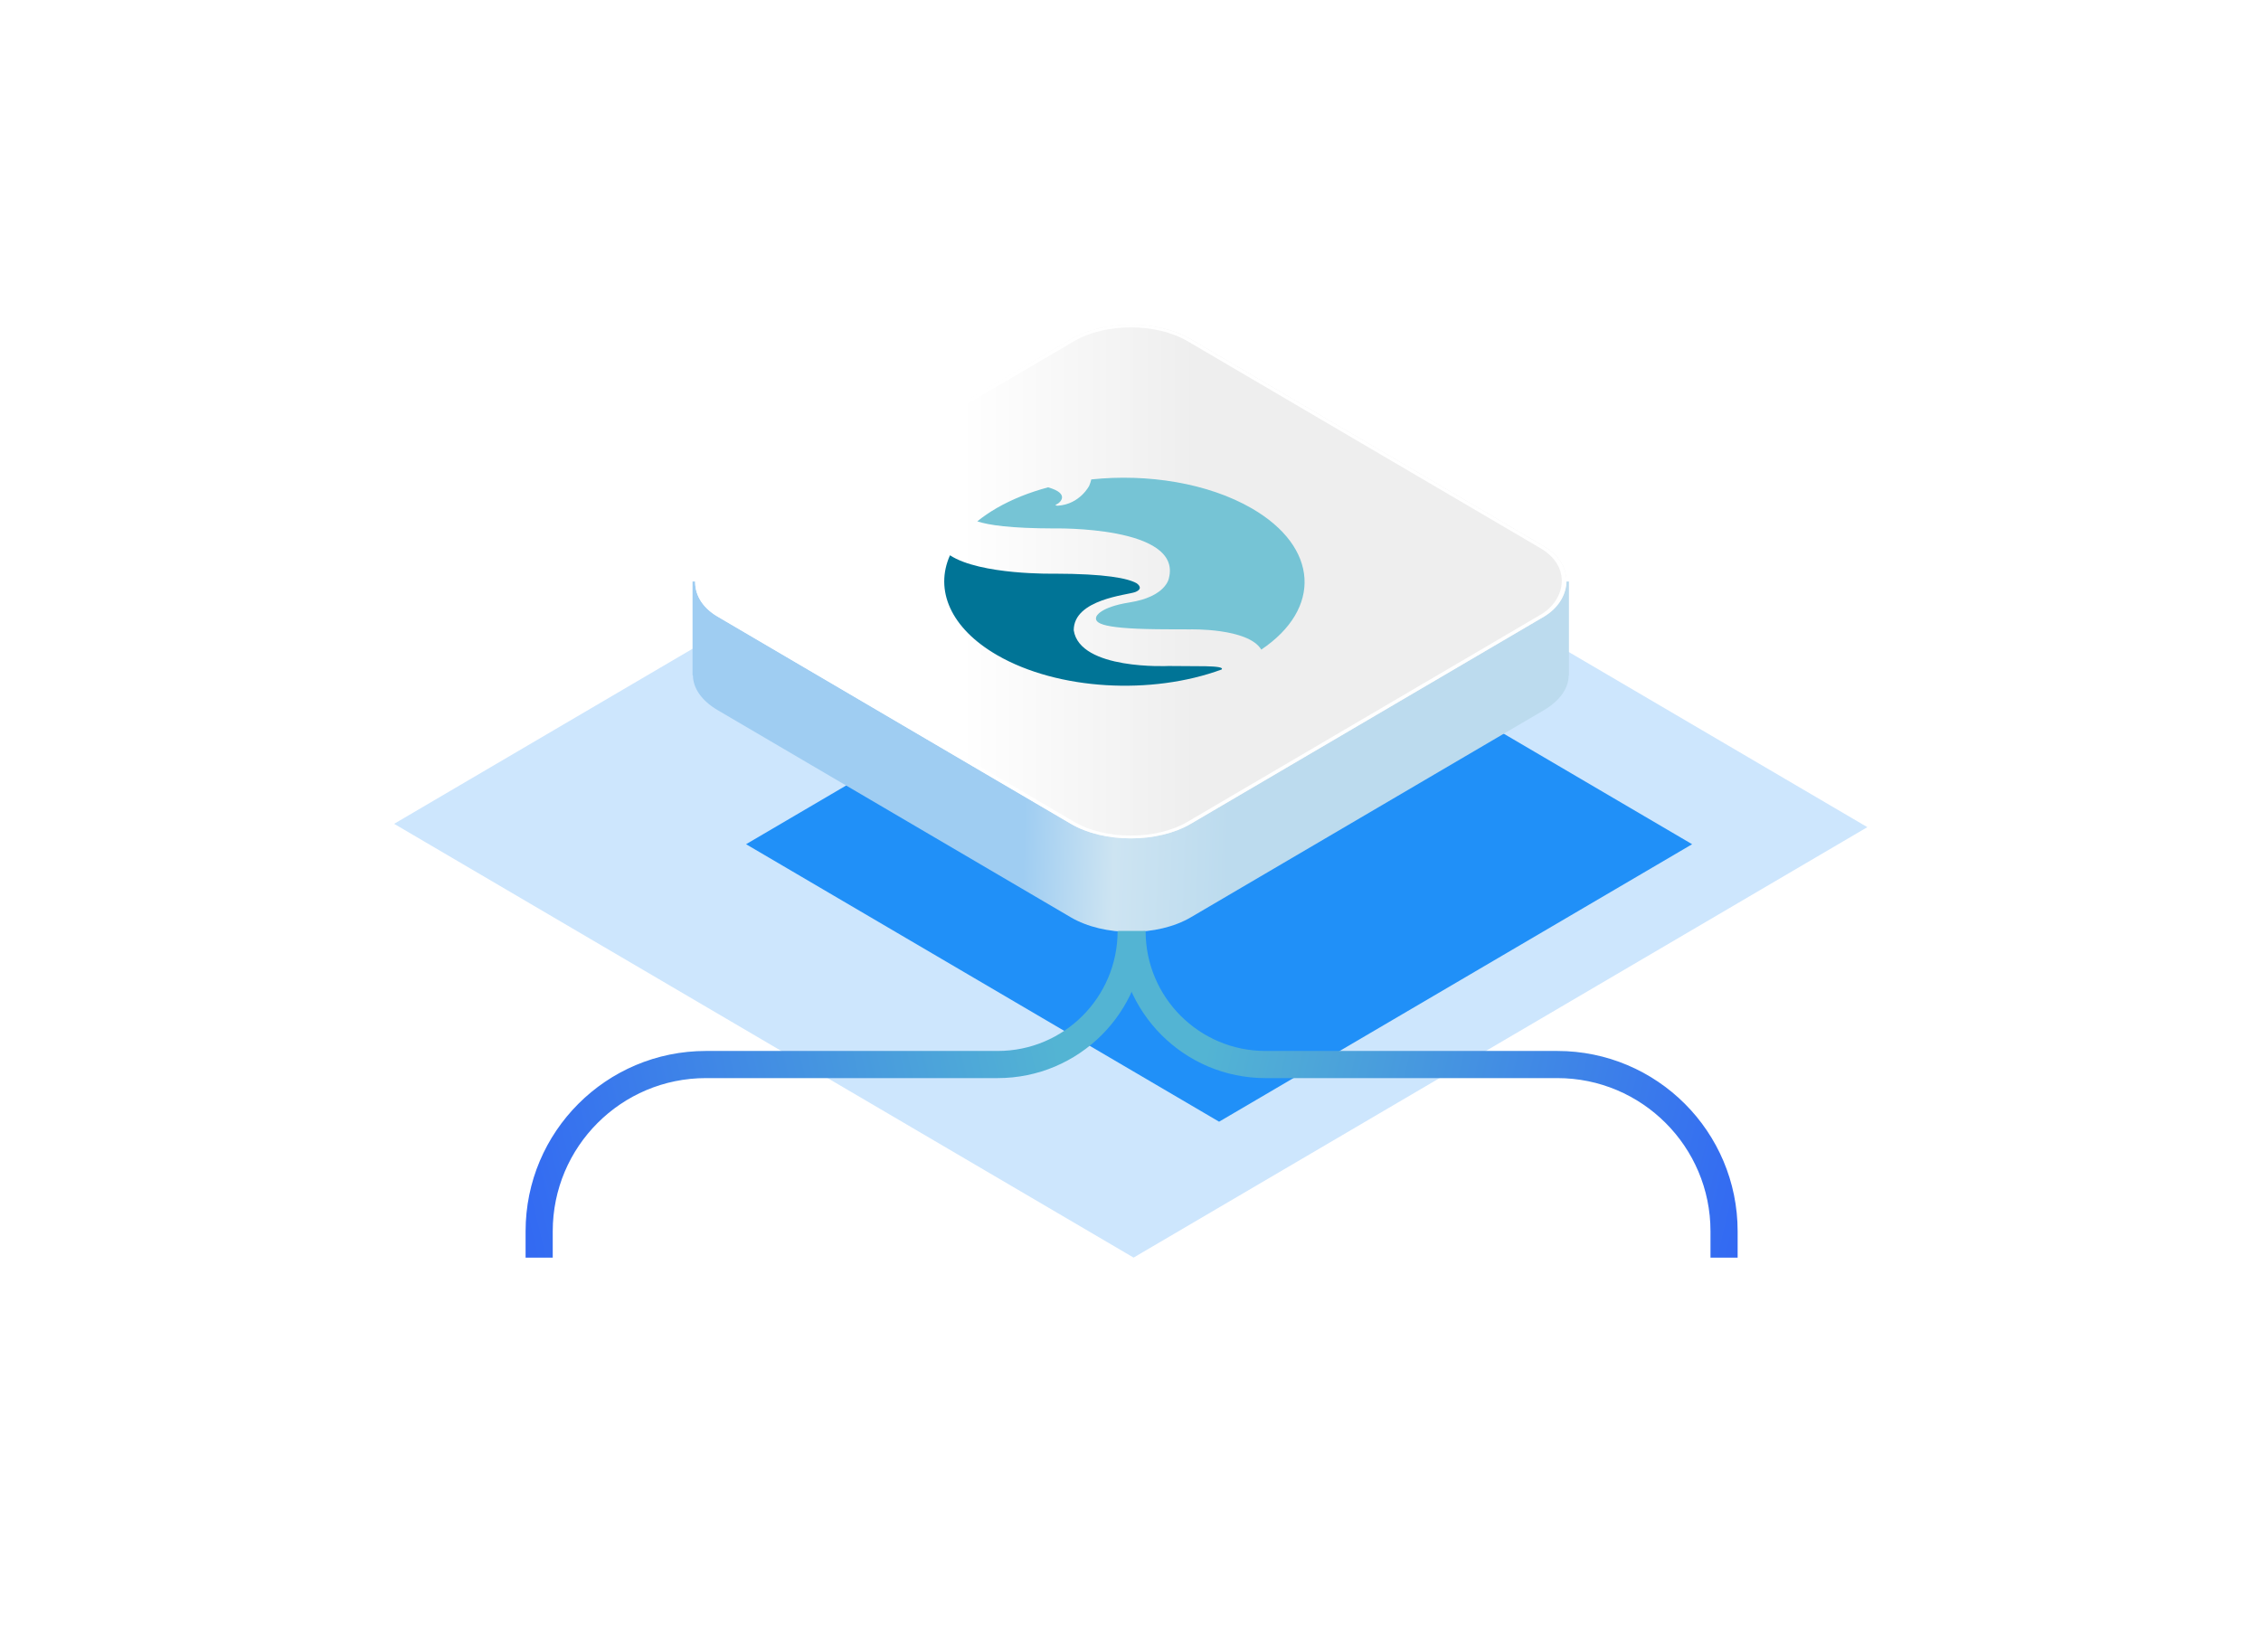 <?xml version="1.0" encoding="UTF-8"?> <svg xmlns="http://www.w3.org/2000/svg" width="583" height="426" viewBox="0 0 583 426" fill="none"><g filter="url(#filter0_f_754_5588)"><rect width="141.993" height="141.993" transform="matrix(0.859 0.504 -0.859 0.504 314.344 146.162)" fill="#1C8EF8"></rect></g><g filter="url(#filter1_f_754_5588)"><rect width="221.965" height="220.26" transform="matrix(0.859 0.504 -0.859 0.504 290.829 101.455)" fill="#3196F5" fill-opacity="0.24"></rect></g><path fill-rule="evenodd" clip-rule="evenodd" d="M372.453 149.973L307.042 111.591C298.503 106.58 284.658 106.58 276.119 111.591L210.708 149.973L178.574 149.973L178.574 174.155L178.67 174.155C178.698 177.416 180.833 180.673 185.074 183.161L276.119 236.586C284.658 241.597 298.503 241.597 307.042 236.586L398.087 183.161C402.328 180.673 404.463 177.416 404.491 174.155L404.555 174.155L404.555 149.973L372.453 149.973Z" fill="url(#paint0_linear_754_5588)"></path><g filter="url(#filter2_b_754_5588)"><rect width="141.993" height="141.993" rx="18" transform="matrix(0.859 0.504 -0.859 0.504 291.583 78.404)" fill="url(#paint1_linear_754_5588)"></rect><rect x="-2.98023e-08" y="0.504" width="140.993" height="140.993" rx="17.5" transform="matrix(0.859 0.504 -0.859 0.504 292.016 78.654)" stroke="white"></rect></g><path d="M272.566 130.001C271.568 130.428 272.802 130.422 272.802 130.422C278.479 130.027 280.864 125.264 280.864 125.264C281.098 124.694 281.273 124.158 281.389 123.643C295.914 122.108 311.474 124.586 322.741 131.091C340.072 141.097 340.891 157.007 325.225 167.533C321.836 161.917 306.849 162.318 306.849 162.318L301.254 162.299C284.361 162.277 281.994 160.83 282.706 159.004C282.706 159.004 283.464 156.609 291.266 155.367C300.702 153.876 301.395 149.139 301.395 149.139C304.932 135.582 271.783 136.285 271.783 136.285C260.533 136.268 254.853 135.415 251.994 134.455C253.483 133.255 255.138 132.11 257.004 131.032C260.96 128.749 265.457 126.968 270.25 125.682C276.109 127.344 273.2 129.73 272.554 130.008L272.566 130.001Z" fill="#76C4D5"></path><path d="M271.803 147.952C285.052 147.971 290.827 149.137 293.099 150.435C293.323 150.592 294.995 151.801 292.717 152.695C290.721 153.467 276.864 154.52 276.862 162.542C278.418 172.887 301.279 171.761 301.279 171.761C307.522 171.895 316.02 171.502 315.001 172.662C297.032 179.284 272.86 178.054 257.13 168.972C245.026 161.985 240.968 152.119 244.952 143.211C252.843 148.35 271.803 147.952 271.803 147.952Z" fill="#007496"></path><path d="M291.676 240.133V240.133C291.676 259.138 276.269 274.546 257.264 274.546H182.024C158.276 274.546 139.024 293.797 139.024 317.546V324.354" stroke="url(#paint2_linear_754_5588)" stroke-width="7"></path><path d="M291.898 240.133V240.133C291.898 259.138 307.305 274.546 326.311 274.546H401.55C425.298 274.546 444.55 293.797 444.55 317.546V324.354" stroke="url(#paint3_linear_754_5588)" stroke-width="7"></path><defs><filter id="filter0_f_754_5588" x="91.376" y="45.162" width="445.937" height="345.141" filterUnits="userSpaceOnUse" color-interpolation-filters="sRGB"><feFlood flood-opacity="0" result="BackgroundImageFix"></feFlood><feBlend mode="normal" in="SourceGraphic" in2="BackgroundImageFix" result="shape"></feBlend><feGaussianBlur stdDeviation="50.5" result="effect1_foregroundBlur_754_5588"></feGaussianBlur></filter><filter id="filter1_f_754_5588" x="0.643" y="0.455" width="581.859" height="424.898" filterUnits="userSpaceOnUse" color-interpolation-filters="sRGB"><feFlood flood-opacity="0" result="BackgroundImageFix"></feFlood><feBlend mode="normal" in="SourceGraphic" in2="BackgroundImageFix" result="shape"></feBlend><feGaussianBlur stdDeviation="50.5" result="effect1_foregroundBlur_754_5588"></feGaussianBlur></filter><filter id="filter2_b_754_5588" x="154.672" y="59.719" width="273.822" height="180.512" filterUnits="userSpaceOnUse" color-interpolation-filters="sRGB"><feFlood flood-opacity="0" result="BackgroundImageFix"></feFlood><feGaussianBlur in="BackgroundImageFix" stdDeviation="12"></feGaussianBlur><feComposite in2="SourceAlpha" operator="in" result="effect1_backgroundBlur_754_5588"></feComposite><feBlend mode="normal" in="SourceGraphic" in2="effect1_backgroundBlur_754_5588" result="shape"></feBlend></filter><linearGradient id="paint0_linear_754_5588" x1="408.589" y1="164.298" x2="175.559" y2="157.087" gradientUnits="userSpaceOnUse"><stop offset="0.386" stop-color="#BCDBEE"></stop><stop offset="0.513" stop-color="#CDE4F2"></stop><stop offset="0.613" stop-color="#9FCDF2"></stop></linearGradient><linearGradient id="paint1_linear_754_5588" x1="136.722" y1="5.271" x2="4.108" y2="137.886" gradientUnits="userSpaceOnUse"><stop offset="0.422" stop-color="#EEEEEE"></stop><stop offset="0.688" stop-color="white"></stop></linearGradient><linearGradient id="paint2_linear_754_5588" x1="265.354" y1="240.133" x2="121.921" y2="274.617" gradientUnits="userSpaceOnUse"><stop stop-color="#53B4D3"></stop><stop offset="1" stop-color="#3268F3"></stop></linearGradient><linearGradient id="paint3_linear_754_5588" x1="318.221" y1="240.133" x2="461.653" y2="274.617" gradientUnits="userSpaceOnUse"><stop stop-color="#53B4D3"></stop><stop offset="1" stop-color="#3268F3"></stop></linearGradient></defs></svg> 
